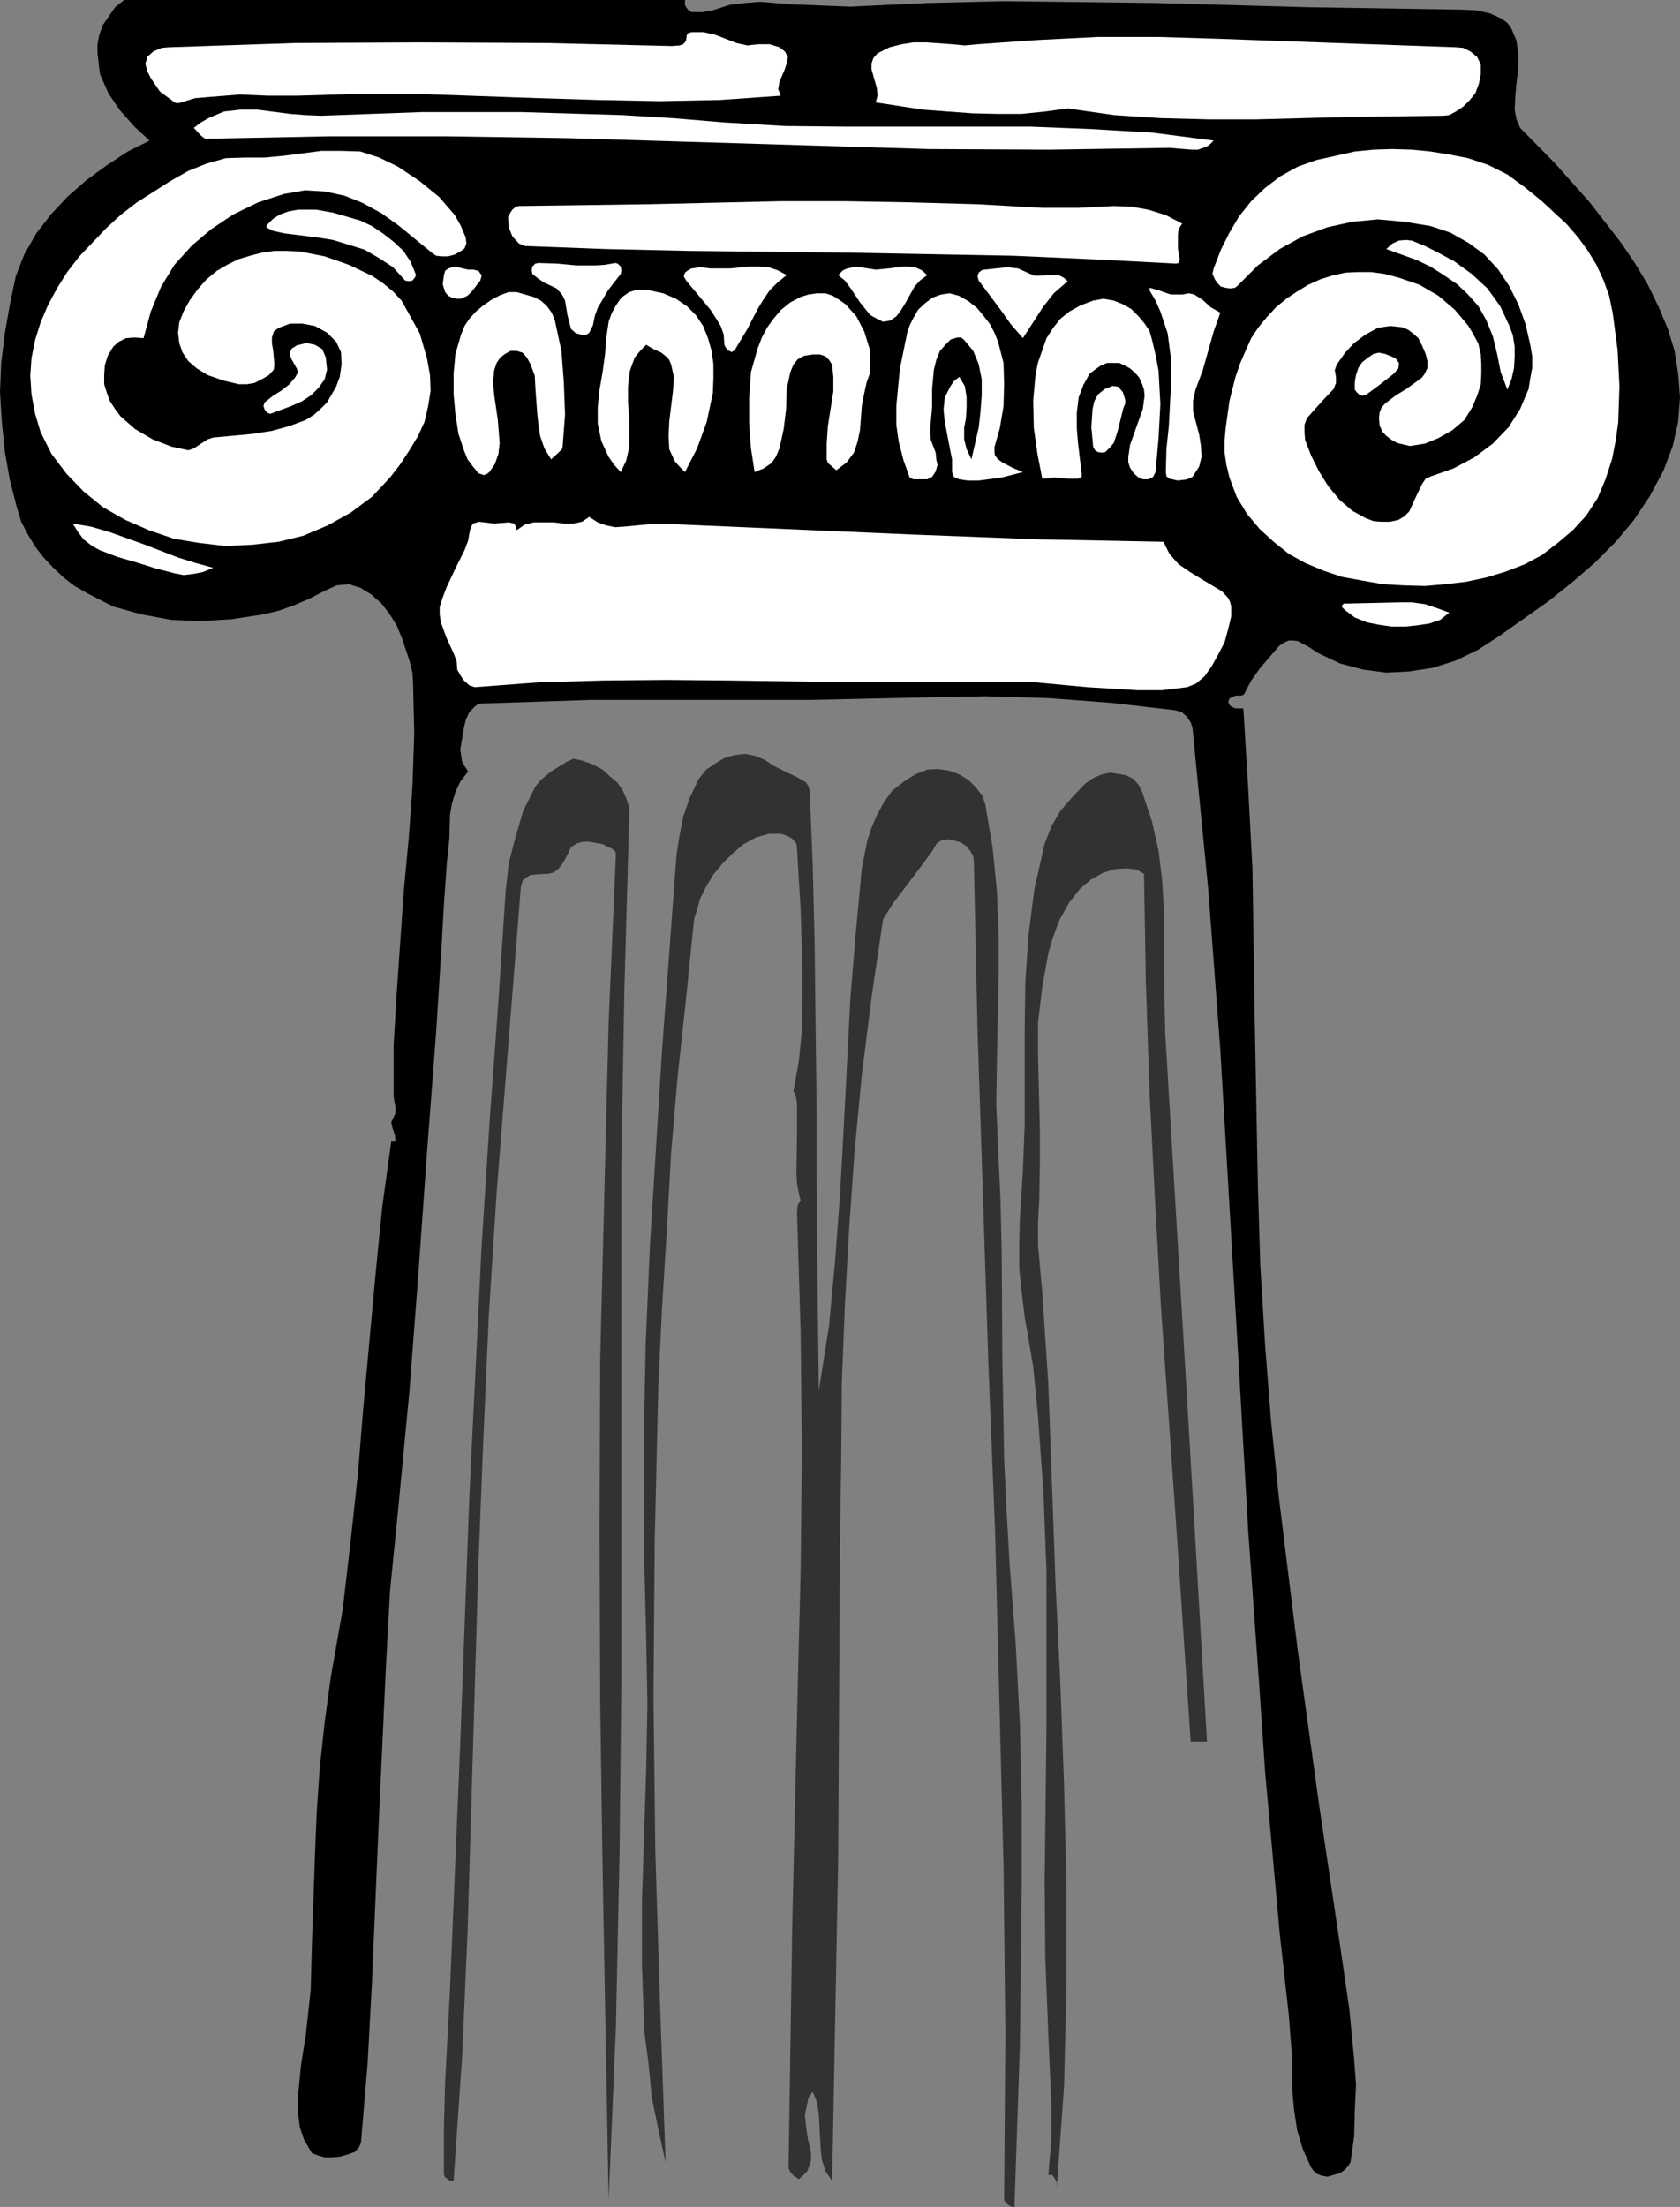 <?xml version="1.0" encoding="UTF-8" standalone="no"?>
<svg
   version="1.0"
   width="118.575mm"
   height="155.711mm"
   id="svg29"
   sodipodi:docname="Column 04.wmf"
   xmlns:inkscape="http://www.inkscape.org/namespaces/inkscape"
   xmlns:sodipodi="http://sodipodi.sourceforge.net/DTD/sodipodi-0.dtd"
   xmlns="http://www.w3.org/2000/svg"
   xmlns:svg="http://www.w3.org/2000/svg">
  <rect width="100%" height="100%" fill="#808080" stroke="none"/>
  <sodipodi:namedview
     id="namedview29"
     pagecolor="#ffffff"
     bordercolor="#000000"
     borderopacity="0.25"
     inkscape:showpageshadow="2"
     inkscape:pageopacity="0.0"
     inkscape:pagecheckerboard="0"
     inkscape:deskcolor="#d1d1d1"
     inkscape:document-units="mm" />
  <defs
     id="defs1">
    <pattern
       id="WMFhbasepattern"
       patternUnits="userSpaceOnUse"
       width="6"
       height="6"
       x="0"
       y="0" />
  </defs>
  <path
     style="fill:#000000;fill-opacity:1;fill-rule:evenodd;stroke:none"
     d="m 226.826,1.778 20.518,-0.97 20.518,-0.485 40.712,0.485 40.874,1.131 20.356,0.323 20.356,0.323 3.554,0.162 3.716,0.808 3.231,1.454 1.454,1.131 0.969,1.293 1.454,3.393 0.485,3.717 v 3.878 l -0.485,3.717 -0.323,3.717 -0.162,3.393 0.485,2.585 0.969,2.262 9.37,9.534 9.209,10.342 8.401,10.827 3.716,5.494 3.393,5.656 2.908,5.979 2.423,5.817 1.777,5.817 0.969,6.14 0.485,6.302 -0.485,6.464 -1.454,6.464 -2.423,6.464 -3.716,6.948 -4.2,6.302 -4.847,5.817 -5.654,5.656 -5.816,5.009 -6.462,5.171 -13.248,9.372 -5.493,3.555 -5.978,2.909 -6.139,1.939 -6.301,0.97 -6.139,0.323 -6.139,-0.808 -6.139,-1.616 -5.816,-2.747 -2.746,-1.778 -2.746,-1.454 -1.131,-0.162 h -1.292 l -1.131,0.485 -1.454,0.97 -5.008,5.817 -2.423,3.393 -1.939,3.717 -0.646,0.323 h -1.616 l -1.131,0.485 -0.485,0.323 -0.323,0.808 0.323,0.808 0.485,0.485 1.131,0.485 h 2.1 l 1.292,21.33 1.131,21.33 0.646,42.175 0.808,42.498 0.646,21.33 1.292,21.33 1.616,20.522 2.1,20.36 5.008,40.559 5.654,40.883 6.139,41.206 1.939,13.412 1.292,13.412 0.485,6.625 -0.323,6.948 -0.162,6.787 -0.969,6.948 -0.485,0.808 -0.969,1.131 -1.292,0.97 -1.777,0.485 -1.616,0.485 -1.777,-0.323 -1.454,-0.646 -1.131,-1.454 -2.262,-5.009 -1.454,-4.848 -0.808,-5.171 -0.485,-5.171 -0.162,-10.18 -0.808,-10.342 -2.423,-21.815 -1.939,-21.492 -1.939,-21.33 -1.454,-21.492 -3.07,-42.983 -2.423,-42.498 -5.008,-85.643 -3.231,-42.983 -4.2,-42.983 -0.485,-1.454 -0.969,-1.454 -1.454,-1.293 -1.777,-0.485 -16.802,-1.939 -16.963,-1.293 -16.802,-0.485 -17.125,0.323 -29.403,0.646 h -29.242 -29.242 l -29.403,0.97 -1.131,0.323 -0.646,0.485 -1.454,1.454 -0.969,2.101 -0.485,2.101 -0.485,2.909 -0.485,2.909 0.485,3.232 0.646,1.131 0.969,1.454 -2.1,2.747 -1.292,2.747 -0.969,3.232 -0.485,2.909 -0.162,6.302 -0.646,6.14 -0.808,11.311 -0.646,11.473 -1.454,22.946 -2.423,31.833 -2.262,31.833 -2.423,31.833 -3.07,32.157 -2.1,21.007 -1.131,21.007 -1.939,42.175 -1.777,41.852 -1.131,21.007 -1.777,21.168 -0.485,1.131 -1.131,1.293 -1.777,0.646 -2.262,0.646 -2.262,0.162 h -1.777 l -1.777,-0.485 -1.616,-0.646 -2.1,-3.555 -1.131,-3.393 -0.485,-3.878 v -4.201 l 0.808,-8.403 1.292,-8.08 1.292,-11.958 0.323,-11.958 0.808,-23.754 0.485,-11.796 0.808,-11.796 1.292,-11.958 1.616,-11.958 3.231,-18.421 2.1,-18.098 1.939,-17.937 1.454,-17.775 3.231,-35.227 1.777,-17.937 2.423,-17.613 h 0.969 l 0.162,-0.323 -0.162,-1.454 -0.646,-1.939 -0.323,-1.454 1.131,-2.424 v -1.454 l -0.485,-2.909 v -13.897 l 0.808,-13.735 1.939,-27.794 1.292,-13.735 0.969,-13.574 0.485,-14.058 -0.323,-13.735 -0.162,-2.585 -0.808,-3.232 -1.939,-5.817 -1.454,-3.555 -1.939,-3.07 -2.1,-2.747 -2.746,-2.424 -2.908,-1.778 -3.07,-0.97 -3.231,0.323 -3.231,1.454 -4.039,2.101 -4.2,1.778 -4.039,1.454 -4.2,0.97 -8.401,1.293 -8.239,0.485 -7.755,-0.323 -7.916,-1.454 -7.593,-2.101 -6.947,-3.555 -3.393,-1.939 -2.908,-2.262 -2.746,-2.585 -2.585,-2.747 -2.262,-2.909 -1.939,-3.232 L 5.654,139.13 4.524,135.413 2.585,127.819 1.292,120.385 0.485,112.467 0,104.549 0.323,96.793 1.292,88.875 2.585,81.442 4.2,73.686 l 2.262,-5.817 3.231,-5.656 3.877,-5.009 4.362,-4.686 5.17,-4.525 5.331,-3.878 5.654,-3.717 5.816,-2.909 -4.039,-3.717 -3.877,-4.363 -3.07,-4.525 -2.262,-5.171 -0.323,-2.747 -0.323,-2.747 V 11.796 L 26.495,9.211 27.465,6.625 28.919,4.525 30.696,1.939 33.119,0 H 182.721 v 1.293 l 0.323,0.646 0.646,0.808 0.808,0.485 h 2.908 l 2.746,-0.485 4.524,-1.454 4.039,-0.485 4.039,-0.323 7.916,0.646 8.078,0.323 z"
     id="path1" />
  <path
     style="fill:#323232;fill-opacity:1;fill-rule:evenodd;stroke:none"
     d="m 147.017,205.705 4.2,-2.585 1.777,-0.808 2.262,0.485 2.746,0.97 2.746,1.454 1.939,1.778 1.939,1.616 1.454,2.101 0.969,2.101 0.808,2.424 v 2.585 l -1.292,45.892 -0.808,46.377 v 46.053 46.215 46.053 l -0.485,46.053 -0.969,46.053 -1.939,46.215 -1.616,-88.875 -0.646,-44.761 -0.162,-45.084 0.162,-45.084 1.131,-45.246 1.131,-45.084 1.939,-44.761 -0.162,-0.808 -0.808,-0.646 -2.585,-1.293 -3.554,-0.646 h -1.616 l -1.777,0.485 -1.454,0.97 -0.969,1.939 -0.969,1.939 -1.454,1.939 -1.292,0.97 -1.454,0.323 -3.231,0.162 -1.454,0.162 -1.131,0.646 -0.969,0.808 -0.485,1.778 -3.231,40.721 -3.231,40.883 -2.1,32.965 -1.454,32.965 -1.292,32.803 -0.969,32.965 -1.939,65.606 -1.454,33.126 -2.262,32.965 h -0.485 l -0.646,-0.162 -1.131,-0.808 -0.323,-0.646 v -12.443 l 0.323,-12.281 1.292,-24.562 2.746,-65.768 2.423,-65.929 3.231,-65.929 2.1,-32.965 2.423,-33.126 0.969,-14.705 0.969,-14.705 0.808,-7.272 1.777,-6.948 2.1,-7.11 3.231,-6.464 1.454,-1.778 z"
     id="path2" />
  <path
     style="fill:#323232;fill-opacity:1;fill-rule:evenodd;stroke:none"
     d="m 206.47,204.251 2.908,1.454 3.07,1.454 2.585,1.454 0.646,1.131 0.323,1.131 0.808,20.199 0.485,19.714 0.485,39.913 0.162,40.236 0.485,39.913 2.746,-17.452 1.616,-17.452 1.292,-17.29 0.969,-17.452 1.777,-34.742 1.454,-17.613 1.616,-17.29 1.454,-7.433 1.131,-3.393 1.454,-3.393 1.939,-3.555 2.1,-2.909 3.07,-2.424 3.07,-1.939 3.231,-1.293 2.908,-0.162 3.07,0.485 2.585,0.97 2.423,1.454 1.939,1.939 1.777,2.262 0.808,2.424 1.939,11.473 1.131,11.473 0.485,11.635 v 11.15 l -0.485,23.108 -0.162,11.15 0.485,11.635 0.646,13.735 0.323,13.897 0.162,27.309 0.485,27.794 0.646,13.897 0.808,14.058 1.616,21.168 1.131,21.653 0.485,21.492 v 21.33 l -0.485,42.822 -1.454,43.145 h -0.485 l -0.808,-0.323 -0.808,-0.646 -0.646,-0.808 0.323,-44.761 -0.485,-44.599 -2.262,-89.198 -1.777,-44.438 -1.454,-44.761 -1.454,-44.599 -0.969,-44.599 -0.162,-1.454 -0.808,-1.454 -1.131,-1.293 -1.454,-0.97 -1.777,-0.485 -1.616,-0.323 -1.777,0.323 -1.454,0.97 0.485,-0.162 -0.323,0.162 -1.131,1.939 -4.685,6.302 -5.654,7.433 -2.746,4.363 -3.07,20.845 -2.585,20.684 -1.939,20.36 -1.454,20.684 -1.131,20.522 -0.808,20.522 -0.162,20.36 -0.323,20.845 -0.485,85.643 -1.616,85.966 -1.777,-2.585 -0.969,-3.07 -0.323,-3.07 -0.162,-2.909 -0.323,-6.14 -0.485,-3.232 -1.131,-2.747 -1.131,1.454 -0.323,1.616 -0.646,3.07 0.323,3.232 0.485,3.232 0.808,3.232 v 2.585 l -0.969,2.747 -1.131,1.131 -1.131,0.97 -1.454,-0.97 -0.808,-0.97 -0.485,-0.97 0.485,-31.833 0.485,-31.833 1.454,-63.828 0.808,-31.833 0.323,-31.833 -0.323,-31.833 -0.969,-31.833 0.162,-1.939 0.485,-0.808 0.323,-0.485 -0.323,-1.131 -0.646,-3.232 -0.162,-2.747 0.162,-10.988 v -7.918 l -0.485,-2.424 -0.485,-0.646 1.454,-8.08 0.808,-8.08 0.162,-8.08 v -8.08 l -0.485,-16.159 -0.969,-16.159 -0.162,-1.454 -1.131,-1.293 -1.454,-0.808 -1.454,-0.485 h -3.393 l -3.393,0.97 -3.231,1.778 -2.908,2.424 -2.746,2.747 -2.423,2.909 -1.939,3.232 -1.616,3.232 -0.808,2.909 -0.808,2.585 -2.1,20.845 -2.262,20.845 -1.777,20.845 -1.131,20.522 -1.292,20.845 -0.969,20.522 -0.485,20.845 -0.485,20.522 -0.323,41.367 0.485,41.367 1.292,41.529 1.454,41.367 -1.939,-8.726 -1.777,-8.726 -0.808,-8.564 -1.131,-8.726 -0.646,-17.452 v -17.452 l 1.131,-35.065 0.323,-17.29 -0.323,-17.452 -0.646,-26.178 v -26.178 l 0.485,-25.855 1.131,-26.339 3.231,-52.194 3.877,-52.356 0.808,-5.171 0.969,-5.009 1.777,-5.171 2.423,-5.009 1.939,-2.424 2.423,-1.616 2.423,-1.454 2.746,-0.808 2.746,-0.323 2.585,0.485 2.746,1.131 z"
     id="path3" />
  <path
     style="fill:#323232;fill-opacity:1;fill-rule:evenodd;stroke:none"
     d="m 289.51,208.937 2.1,-1.454 2.262,-0.97 2.262,-0.485 2.1,0.323 1.939,0.323 2.1,0.97 1.454,1.616 0.969,1.939 2.585,7.756 1.777,7.918 0.969,7.918 0.485,8.241 v 16.321 l 0.323,16.159 5.654,94.531 2.746,47.023 2.746,47.346 h -4.362 l -3.877,-58.011 -4.039,-57.85 -1.616,-28.925 -1.454,-28.925 -0.969,-28.925 -0.485,-28.763 -1.939,-1.131 -2.746,-0.323 -2.908,0.162 -3.231,0.97 -3.231,1.778 -3.07,2.585 -2.908,3.717 -2.585,4.686 -1.616,4.363 -1.292,4.363 -1.616,9.049 -1.131,9.372 v 9.211 l 0.485,18.906 v 9.534 l -0.162,9.695 -0.323,5.979 v 6.14 l 1.131,12.443 0.808,12.281 0.808,12.281 1.939,53.487 1.292,26.824 0.969,26.663 0.646,26.824 v 26.663 l -0.646,26.824 -1.939,26.986 v -1.454 l -0.808,-1.454 -0.485,-0.485 h -0.969 l 0.808,-9.372 v -9.534 l -0.808,-18.421 -0.808,-20.684 -0.162,-20.684 0.485,-41.044 v -20.522 -20.684 l -0.808,-20.845 -1.454,-20.522 -1.292,-13.25 -2.262,-13.25 -0.808,-6.625 -0.646,-6.302 v -6.625 l 0.162,-6.625 0.808,-12.604 0.485,-12.604 v -25.208 l 0.162,-12.443 0.808,-12.443 1.616,-12.604 2.746,-12.119 1.777,-4.525 2.423,-4.201 3.07,-3.555 z"
     id="path4" />
  <path
     style="fill:#ffffff;fill-opacity:1;fill-rule:evenodd;stroke:none"
     d="m 284.825,28.925 12.44,1.778 12.44,0.808 12.601,0.323 h 12.763 l 24.88,-0.646 25.041,-0.323 1.616,-0.162 1.777,-0.97 1.939,-1.293 1.777,-1.778 1.454,-1.778 0.969,-2.585 0.485,-2.424 v -2.747 l -0.969,-1.939 -1.777,-1.454 -1.939,-0.97 -1.939,-0.162 -31.827,-1.131 -31.665,-1.131 -15.833,-0.485 h -16.156 l -15.994,0.808 -16.156,1.131 -3.393,0.323 -3.393,-0.323 -6.785,-0.485 h -3.554 l -3.07,0.485 -3.231,0.808 -3.231,1.616 -1.131,1.293 -0.485,1.454 v 1.454 l 0.485,1.778 0.969,3.393 0.162,1.939 -0.485,1.778 12.601,1.939 13.086,0.97 6.624,0.162 h 6.624 l 6.301,-0.646 z"
     id="path5" />
  <path
     style="fill:#ffffff;fill-opacity:1;fill-rule:evenodd;stroke:none"
     d="m 179.328,12.281 -33.604,-0.808 -33.604,-0.162 -33.442,0.162 -33.604,1.131 -1.939,0.162 -2.262,0.97 -1.616,1.454 -0.162,0.808 -0.323,0.97 0.485,1.939 0.969,1.939 2.423,3.555 3.07,2.262 1.131,0.808 h 0.969 l 4.2,-1.293 3.877,-0.323 8.078,-0.646 7.593,0.323 h 7.593 l 16.156,-0.485 h 16.156 l 32.15,1.131 15.994,0.485 16.317,0.323 16.156,-0.323 16.156,-1.131 -0.646,-1.778 0.323,-1.939 1.454,-3.393 0.485,-1.616 0.323,-1.616 -0.808,-1.454 -1.454,-1.131 -2.585,-0.808 h -3.07 l -2.908,0.323 -2.908,-0.646 -5.816,-2.262 -3.07,-0.646 h -3.07 l -0.969,0.323 -0.323,0.485 -0.162,1.293 -0.323,0.646 -0.485,0.485 -0.969,0.323 z"
     id="path6" />
  <path
     style="fill:#ffffff;fill-opacity:1;fill-rule:evenodd;stroke:none"
     d="M 193.06,32.641 179.49,31.51 166.08,30.702 139.1,29.894 H 112.444 L 85.787,30.864 81.586,30.702 77.386,30.379 68.662,29.248 h -4.524 l -4.362,0.485 -4.2,1.778 -1.939,1.131 -1.939,1.454 1.777,1.939 0.969,0.808 0.646,0.162 32.311,-0.646 h 32.15 l 31.988,0.485 32.15,0.97 31.988,0.97 32.15,0.97 32.15,0.162 31.988,-0.485 5.978,0.485 h 1.616 l 1.454,-0.485 1.454,-0.646 1.292,-1.293 -16.156,-2.101 -16.479,-0.97 -15.994,-0.646 h -16.479 -32.796 l -16.479,-0.162 z"
     id="path7" />
  <path
     style="fill:#ffffff;fill-opacity:1;fill-rule:evenodd;stroke:none"
     d="m 278.039,55.426 -17.448,-0.97 -17.448,-0.485 -17.61,-0.323 h -17.287 l -34.896,0.808 -34.896,0.485 -0.808,0.162 -0.969,0.808 -0.646,0.97 -0.485,0.97 0.162,2.747 0.969,2.424 1.777,1.939 1.616,0.646 21.81,0.808 21.81,0.485 43.136,0.485 43.297,0.808 21.81,0.97 21.81,1.131 0.646,-0.162 0.323,-0.97 -0.485,-2.909 v -3.555 l 0.162,-1.616 0.969,-1.454 -4.362,-2.262 -4.685,-1.454 -4.524,-0.808 -4.685,-0.162 -9.532,0.485 h -5.008 z"
     id="path8" />
  <path
     style="fill:#ffffff;fill-opacity:1;fill-rule:evenodd;stroke:none"
     d="m 351.224,42.66 -5.008,1.778 -4.685,2.585 -4.039,3.07 -3.716,3.555 -3.231,4.04 -2.585,4.363 -2.262,4.525 -1.939,5.009 -0.323,1.454 0.646,1.454 0.646,0.97 0.969,0.97 1.292,0.323 1.131,0.162 1.292,-0.162 0.646,-0.485 5.493,-5.494 5.816,-4.363 6.139,-3.393 6.624,-2.424 6.624,-1.454 6.785,-0.646 7.109,0.646 6.947,1.131 5.331,1.778 4.847,2.747 4.2,3.07 3.716,4.04 2.908,4.363 2.423,4.848 1.939,5.333 1.292,5.656 0.485,2.909 v 3.07 l -0.485,2.585 -0.485,3.07 -2.262,5.332 -3.07,4.848 -4.2,4.363 -5.008,3.717 -5.493,2.909 -5.978,2.101 -1.454,0.646 -0.969,1.454 -1.777,3.717 -1.616,3.555 -1.292,1.293 -1.616,0.97 -2.262,0.485 h -2.262 l -2.1,-0.162 -2.1,-0.808 -3.554,-1.939 -3.393,-2.909 -3.07,-3.717 -2.423,-3.878 -2.1,-4.201 -1.616,-4.201 -0.162,-2.101 v -1.939 l 0.646,-1.778 1.292,-1.454 2.908,-3.232 2.908,-3.07 0.646,-1.616 v -1.616 l -0.323,-1.778 0.485,-1.454 2.262,-3.232 2.423,-2.585 3.07,-2.262 3.231,-1.778 3.231,-0.485 3.231,0.323 1.616,0.646 1.292,0.97 1.454,1.293 0.969,1.939 0.969,2.262 0.485,1.939 v 1.778 l -0.646,1.454 -0.808,1.131 -1.292,0.97 -2.908,2.101 -2.908,1.778 -2.746,2.101 -0.969,1.131 -0.485,1.293 -0.162,1.454 0.162,1.939 0.808,1.778 1.131,1.131 1.292,0.97 1.454,0.808 3.393,0.808 4.039,-0.646 3.554,-1.454 3.716,-2.101 3.231,-2.747 2.1,-3.393 1.292,-3.07 0.969,-2.909 0.162,-2.909 v -2.585 l -0.162,-2.747 -0.646,-2.747 -1.292,-2.424 -1.454,-2.424 -3.554,-4.201 -4.362,-3.717 -5.008,-2.909 -5.654,-1.939 -3.716,-0.97 -3.554,-0.485 h -3.554 l -3.393,0.162 -3.554,0.808 -3.07,0.97 -3.231,1.454 -2.908,1.778 -2.908,1.939 -2.746,2.262 -2.423,2.585 -2.262,2.747 -1.939,2.909 -1.454,3.232 -1.454,3.393 -1.292,3.717 -1.616,6.464 -0.969,6.948 -0.323,3.393 v 3.393 l 0.485,3.232 0.808,3.393 1.939,5.171 2.746,4.525 3.393,4.04 3.716,3.393 4.039,3.232 4.362,2.424 5.008,2.101 4.847,1.616 5.331,0.97 5.493,0.97 5.654,0.323 5.654,0.162 5.493,-0.485 5.493,-0.646 5.331,-1.131 5.331,-1.616 5.008,-1.939 4.524,-2.424 4.2,-3.232 4.039,-3.393 3.554,-3.878 3.07,-4.686 2.1,-5.009 1.777,-5.494 0.969,-5.009 0.646,-4.686 0.323,-9.695 -0.485,-9.534 -1.292,-9.857 -0.969,-4.686 -1.454,-4.04 -1.939,-4.201 -2.262,-3.717 -2.585,-3.555 -3.07,-3.555 -6.624,-6.14 -4.362,-3.555 -4.847,-3.555 -5.17,-2.585 -5.331,-1.778 -5.008,-0.97 -5.008,-0.808 -5.008,-0.485 -5.17,-0.162 -5.008,0.162 -5.008,0.485 -5.008,1.131 z"
     id="path9" />
  <path
     style="fill:#ffffff;fill-opacity:1;fill-rule:evenodd;stroke:none"
     d="m 383.051,67.06 -2.908,-1.454 -3.554,-1.454 -1.616,-0.162 -1.777,0.162 -1.777,0.808 -1.616,1.454 8.078,2.909 3.716,1.778 3.554,2.262 3.554,2.424 2.908,2.747 2.746,3.07 2.1,3.717 1.777,4.363 1.131,4.686 0.969,4.848 1.777,4.686 1.131,-2.909 0.646,-2.909 0.162,-3.07 v -2.585 l -0.485,-3.07 -0.969,-2.585 -2.423,-5.171 -3.393,-4.686 -4.2,-3.878 -4.685,-3.393 z"
     id="path10" />
  <path
     style="fill:#ffffff;fill-opacity:1;fill-rule:evenodd;stroke:none"
     d="m 274.808,73.039 -3.231,-1.454 -2.908,-0.323 -6.139,0.646 -0.646,0.162 -0.808,0.646 -0.323,0.97 0.323,1.131 2.908,3.878 2.908,3.878 2.746,3.878 3.231,3.717 5.331,-8.241 2.908,-3.717 3.716,-3.232 -1.131,-0.97 -1.292,-0.646 h -2.746 l -2.423,0.162 h -1.292 z"
     id="path11" />
  <path
     style="fill:#ffffff;fill-opacity:1;fill-rule:evenodd;stroke:none"
     d="m 106.143,44.438 -5.008,-2.424 -5.008,-1.616 -5.17,-0.162 h -5.17 l -10.017,1.293 -5.17,0.485 h -5.17 l -5.17,0.162 -5.17,1.454 -4.847,1.939 -4.847,2.747 -8.886,5.656 -4.2,3.232 -3.877,3.555 -3.554,3.717 -3.716,3.878 -3.231,4.201 -2.746,4.363 -2.423,4.525 -1.939,4.525 -1.454,4.686 -0.969,4.848 -0.323,4.686 0.323,5.009 0.969,5.171 1.454,4.848 2.908,5.817 4.039,5.332 4.524,4.686 5.17,4.201 5.978,3.393 6.301,2.747 6.624,2.262 6.785,1.131 6.947,0.808 7.108,-0.323 7.108,-0.808 6.624,-1.616 6.462,-2.747 6.139,-3.393 5.654,-4.201 4.847,-5.171 2.746,-3.555 2.423,-3.717 2.262,-3.717 1.777,-3.878 0.969,-4.201 0.646,-4.04 -0.162,-4.201 -0.808,-4.525 -1.939,-6.625 -3.231,-5.817 -1.616,-2.909 -2.262,-2.424 -2.746,-2.262 -2.908,-1.939 -6.139,-2.909 -6.462,-2.262 -6.624,-1.293 -3.554,-0.162 h -3.231 l -3.393,0.485 -3.07,0.808 -3.231,0.97 -2.908,1.454 -2.746,1.616 -2.746,2.262 -2.423,2.747 -2.1,2.909 -1.616,2.909 -1.131,2.909 -0.323,2.747 0.323,2.747 0.808,2.424 1.616,2.424 2.262,1.939 2.908,1.778 4.2,1.454 4.039,0.97 h 2.262 l 1.939,-0.323 1.939,-0.97 1.939,-1.131 1.292,-1.454 0.162,-1.454 -0.323,-3.717 -0.323,-1.778 v -1.616 l 0.485,-1.616 1.292,-0.97 3.07,-1.131 h 3.231 l 3.393,0.646 3.231,1.778 2.423,2.424 1.292,2.747 0.162,3.232 -0.485,3.393 -0.969,2.585 -1.292,2.262 -1.131,1.939 -1.777,1.778 -1.616,1.454 -2.262,1.454 -4.362,1.616 -4.685,1.293 -5.17,0.808 -10.501,0.97 -1.454,0.485 -1.777,1.131 -1.939,1.293 -1.454,0.485 -4.524,-0.97 -5.008,-1.939 -4.685,-2.747 -3.877,-3.393 -1.454,-1.939 -1.454,-2.262 -0.808,-2.262 -0.646,-2.101 v -2.424 l 0.162,-2.585 0.808,-2.585 1.454,-2.424 1.454,-1.293 1.939,-0.97 2.262,-0.162 2.423,0.162 1.939,-7.11 2.746,-6.625 3.554,-5.817 4.685,-5.171 5.17,-4.363 5.816,-3.878 6.624,-3.232 6.947,-2.262 5.654,-0.97 5.331,0.323 5.17,1.131 4.847,1.939 5.008,2.747 4.524,3.232 8.886,7.272 1.131,0.808 1.454,0.162 h 1.777 l 1.777,-0.485 1.454,-0.808 1.131,-0.808 0.485,-1.293 -0.162,-1.616 -1.292,-3.07 -1.616,-2.909 -2.1,-2.424 -2.1,-2.424 -5.17,-4.201 z"
     id="path12" />
  <path
     style="fill:#ffffff;fill-opacity:1;fill-rule:evenodd;stroke:none"
     d="M 88.856,56.718 84.333,55.911 H 79.486 l -2.585,0.485 -2.262,0.808 -1.777,1.131 -1.777,1.778 v 0.485 l 0.162,0.162 1.616,0.808 2.908,0.646 9.047,1.131 4.039,0.646 4.2,1.293 4.2,1.293 3.877,2.262 3.716,2.424 3.231,3.555 0.969,0.162 0.969,-0.162 0.646,-0.808 0.323,-0.646 -1.454,-3.555 -1.939,-2.909 -2.585,-2.424 -2.908,-2.262 -2.908,-1.939 -3.07,-1.454 z"
     id="path13" />
  <path
     style="fill:#ffffff;fill-opacity:1;fill-rule:evenodd;stroke:none"
     d="m 79.163,92.107 -1.292,0.808 -0.485,0.97 v 0.97 l 0.485,1.131 1.292,2.262 0.323,0.97 -0.646,1.293 -1.616,1.939 -2.262,1.778 -2.1,1.293 -2.262,1.778 -0.323,0.97 0.323,0.97 0.646,0.808 0.808,0.323 5.654,-2.101 2.908,-1.293 2.423,-1.616 1.939,-1.939 1.616,-2.262 0.646,-2.585 -0.323,-3.232 -0.969,-2.262 -1.939,-1.131 -2.262,-0.485 z"
     id="path14" />
  <path
     style="fill:#ffffff;fill-opacity:1;fill-rule:evenodd;stroke:none"
     d="m 369.48,94.369 -1.616,-0.323 -1.454,0.323 -1.454,0.97 -1.616,1.293 -0.969,1.454 -0.646,1.939 -0.323,1.939 v 1.939 l 0.485,0.646 0.808,0.808 0.646,0.162 0.969,-0.162 3.716,-2.747 3.716,-2.909 1.292,-1.454 0.162,-1.454 -0.969,-1.293 z"
     id="path15" />
  <path
     style="fill:#ffffff;fill-opacity:1;fill-rule:evenodd;stroke:none"
     d="m 36.35,149.957 5.17,1.616 5.008,1.293 2.423,0.485 2.746,-0.323 2.423,-0.485 2.746,-1.131 -4.685,-1.293 -4.685,-1.454 -9.209,-3.555 -9.047,-3.232 -5.008,-1.454 -4.847,-0.808 1.454,2.262 1.454,1.939 2.262,1.778 2.1,1.131 4.685,1.778 z"
     id="path16" />
  <path
     style="fill:#ffffff;fill-opacity:1;fill-rule:evenodd;stroke:none"
     d="m 133.446,78.695 -2.423,1.293 -2.1,1.454 -1.939,1.616 -1.777,1.939 -1.292,1.939 -0.969,2.424 -1.454,5.009 -0.485,5.171 v 5.656 l 0.485,5.332 0.808,5.171 1.454,4.363 0.969,2.424 1.454,1.939 1.454,1.778 1.454,0.485 0.808,-0.323 0.646,-0.485 1.454,-2.101 0.969,-2.747 0.323,-2.909 -0.485,-6.14 -0.969,-6.625 -0.323,-3.393 0.323,-3.232 0.646,-1.939 0.969,-1.454 1.292,-0.97 1.454,-0.808 h 1.616 l 1.616,0.485 1.131,1.293 0.969,1.778 1.131,3.07 0.162,3.232 0.485,6.625 0.323,3.232 0.485,3.07 1.131,3.232 1.777,2.909 1.939,-1.778 0.969,-0.97 0.162,-0.646 0.646,-8.564 -0.323,-8.564 -0.646,-8.403 -1.777,-8.241 -0.808,-1.939 -1.292,-1.778 -1.616,-1.454 -1.939,-0.97 -2.262,-0.646 -2.262,-0.646 h -2.1 z"
     id="path17" />
  <path
     style="fill:#ffffff;fill-opacity:1;fill-rule:evenodd;stroke:none"
     d="m 124.883,71.908 -3.554,-0.808 -1.777,0.485 -0.808,0.646 -0.323,1.131 -0.323,2.424 0.646,2.101 0.808,0.97 0.969,0.485 1.292,0.323 h 1.131 l 1.777,-0.808 1.131,-1.131 2.262,-2.909 0.323,-1.131 v -0.323 l -0.808,-1.131 -1.292,-0.323 z"
     id="path18" />
  <path
     style="fill:#ffffff;fill-opacity:1;fill-rule:evenodd;stroke:none"
     d="m 143.624,70.131 -0.808,0.162 -0.808,0.808 -0.162,0.97 0.162,0.97 1.616,1.293 1.454,0.97 3.393,1.616 1.454,1.616 0.808,1.616 0.646,3.878 0.485,1.939 0.485,1.778 1.292,1.131 1.939,0.485 0.969,-0.162 0.646,-0.485 0.969,-1.939 0.485,-2.424 0.808,-2.262 2.746,-4.686 3.393,-4.363 0.162,-0.97 -0.162,-0.97 -0.808,-0.808 -0.646,-0.162 -2.746,0.485 -2.423,0.162 h -5.17 l -5.17,-0.485 z"
     id="path19" />
  <path
     style="fill:#ffffff;fill-opacity:1;fill-rule:evenodd;stroke:none"
     d="m 172.381,77.241 h -2.423 l -2.1,0.646 -2.1,1.454 -1.454,2.101 -1.131,2.101 -0.808,2.262 -0.646,4.363 -0.323,4.363 -0.646,4.686 -0.808,4.686 -0.485,4.686 v 4.363 l 0.969,4.686 1.939,4.201 1.454,2.101 1.777,1.939 1.454,-3.07 0.808,-3.555 v -3.878 -3.878 l -0.323,-4.201 v -4.201 l 0.485,-4.201 1.292,-3.555 1.454,-1.778 1.616,-1.616 1.939,1.131 2.1,0.97 1.616,1.293 0.485,0.646 0.485,1.131 0.808,3.555 -0.323,3.878 -0.969,7.918 -0.162,3.717 0.162,3.555 1.454,3.232 1.292,1.454 1.454,1.454 3.231,-6.302 2.585,-7.11 0.808,-3.878 0.808,-3.717 0.162,-3.878 v -3.878 l -0.485,-3.555 -0.969,-3.393 -1.292,-3.232 -1.939,-2.909 -2.423,-2.424 -2.908,-1.939 -3.393,-1.454 z"
     id="path20" />
  <path
     style="fill:#ffffff;fill-opacity:1;fill-rule:evenodd;stroke:none"
     d="m 189.506,71.585 -2.746,-0.323 -2.262,0.323 -0.969,0.485 -0.808,0.646 -0.323,0.97 0.646,1.131 6.462,7.756 1.454,2.262 1.292,2.101 0.808,2.262 0.162,2.747 0.323,0.646 0.646,0.808 0.969,0.485 0.808,-0.485 3.393,-5.656 2.746,-5.333 1.454,-2.424 1.777,-2.585 2.1,-2.101 2.423,-1.939 -2.423,-1.293 -2.423,-0.808 -2.423,-0.162 h -2.746 l -5.17,0.485 z"
     id="path21" />
  <path
     style="fill:#ffffff;fill-opacity:1;fill-rule:evenodd;stroke:none"
     d="m 213.578,79.18 -2.746,1.454 -2.423,1.939 -1.939,2.262 -1.777,2.424 -1.454,2.747 -1.131,2.909 -1.777,6.302 -0.485,6.787 v 6.948 l 0.485,6.625 0.969,6.302 2.423,-0.97 2.1,-1.454 1.131,-1.616 0.969,-2.262 1.131,-5.171 0.646,-5.333 0.162,-5.332 0.969,-4.525 0.808,-1.939 1.131,-1.454 1.777,-0.97 2.262,-0.323 h 1.939 l 1.454,0.485 0.969,0.97 0.808,1.293 0.323,3.232 v 3.878 l -1.454,9.211 -0.323,4.686 v 4.201 l 0.323,0.97 1.131,0.97 1.131,0.97 2.746,-2.101 1.939,-2.585 0.969,-2.909 0.646,-3.07 0.485,-6.464 0.646,-3.393 0.646,-2.909 0.808,-2.262 0.162,-2.262 -0.162,-4.363 -1.454,-4.686 -2.1,-4.04 -2.908,-3.232 -1.616,-1.131 -1.777,-1.131 -1.939,-0.646 h -2.262 l -2.262,0.323 z"
     id="path22" />
  <path
     style="fill:#ffffff;fill-opacity:1;fill-rule:evenodd;stroke:none"
     d="m 233.611,71.908 -5.17,-0.808 -2.423,0.485 -1.131,0.485 -1.292,1.293 1.777,1.454 1.454,1.939 2.585,3.878 2.746,3.393 1.777,0.97 1.616,0.808 1.939,-0.323 1.616,-1.131 1.131,-1.454 1.292,-2.101 2.423,-4.363 1.454,-1.616 1.939,-1.454 -1.454,-1.293 -1.777,-0.808 -1.616,-0.162 h -1.777 l -3.716,0.485 z"
     id="path23" />
  <path
     style="fill:#ffffff;fill-opacity:1;fill-rule:evenodd;stroke:none"
     d="m 255.744,78.856 -2.423,-0.646 -2.262,0.323 -2.262,0.808 -1.939,1.454 -1.939,1.778 -1.292,2.262 -0.969,1.939 -0.646,1.939 -1.939,9.534 -0.485,4.848 -0.485,5.171 v 5.009 l 0.646,4.525 1.292,5.009 1.616,4.525 0.969,0.485 h 1.777 1.939 l 1.292,-0.646 0.969,-1.454 0.485,-1.778 -0.323,-1.454 -0.162,-1.778 -1.292,-3.393 -0.162,-1.616 v -1.616 l 0.485,-5.333 v -5.009 l 0.485,-5.171 0.646,-2.585 0.969,-2.424 1.454,-1.616 1.454,-1.454 1.777,-0.485 h 0.969 l 0.808,0.646 2.423,2.909 1.454,3.555 0.808,4.04 v 4.201 l -0.323,4.363 -0.485,4.363 -1.939,8.403 -1.292,-2.747 -0.646,-2.585 v -3.07 l 0.485,-2.585 0.162,-2.909 v -2.747 l -0.485,-2.909 -1.454,-2.424 -1.454,1.131 -0.969,1.454 -1.454,2.909 -0.323,3.232 0.323,3.232 1.292,6.787 0.646,3.232 v 3.393 l 0.485,1.293 1.454,0.646 2.262,0.323 h 2.908 l 6.139,-0.808 5.654,-1.454 -2.746,-1.131 -2.746,-1.454 -1.131,-0.808 -0.808,-0.97 -0.162,-0.97 v -1.293 l 1.454,-5.171 0.969,-5.817 0.162,-5.817 -0.162,-5.656 -1.454,-5.656 -0.969,-2.424 -1.292,-2.424 -1.777,-2.262 -1.616,-1.939 -2.262,-1.778 z"
     id="path24" />
  <path
     style="fill:#ffffff;fill-opacity:1;fill-rule:evenodd;stroke:none"
     d="m 291.61,80.149 -3.393,1.293 -2.908,1.616 -2.423,1.939 -1.939,2.424 -1.777,2.747 -1.131,3.232 -1.131,3.232 -0.646,3.07 -0.646,7.11 0.162,7.272 0.969,6.948 1.292,6.625 3.393,-0.323 3.393,0.323 h 2.746 l 0.969,-0.485 v -0.97 l -0.969,-8.08 -0.323,-4.04 v -4.04 l 0.485,-4.04 1.292,-3.393 1.616,-2.909 1.454,-1.131 1.616,-1.131 1.616,-0.646 h 1.454 1.777 l 1.454,0.646 1.454,0.808 1.454,1.293 0.969,1.131 0.808,1.778 0.485,1.454 0.162,1.616 -0.485,3.555 -2.423,6.787 -0.969,2.747 -0.485,3.232 v 1.454 l 0.485,1.454 0.969,1.454 1.292,1.131 1.131,0.485 h 1.454 l 1.292,-0.646 0.646,-1.293 0.808,-9.049 0.485,-9.049 -0.485,-8.888 -0.808,-4.363 -0.969,-4.04 -0.646,-2.262 -1.292,-1.939 -1.616,-1.939 -1.939,-1.939 -2.262,-1.293 -2.423,-0.97 -2.746,-0.485 z"
     id="path25" />
  <path
     style="fill:#ffffff;fill-opacity:1;fill-rule:evenodd;stroke:none"
     d="m 315.359,78.533 h -1.454 -1.616 l -3.231,-1.131 -2.262,-0.646 -0.162,0.162 v 0.485 l 1.616,2.747 1.292,2.909 1.939,5.817 0.808,6.14 0.162,6.14 -0.646,12.443 -0.646,6.14 -0.162,6.14 0.162,1.131 0.808,0.646 2.262,0.485 2.423,-0.323 1.454,-0.646 1.777,-2.747 0.646,-2.585 -0.162,-2.909 -0.485,-3.07 -1.616,-6.14 v -2.909 l 0.646,-2.909 1.939,-5.171 1.454,-5.171 1.454,-5.171 1.777,-5.009 -2.585,-1.454 -2.1,-1.939 -2.262,-1.454 -1.454,-0.323 z"
     id="path26" />
  <path
     style="fill:#ffffff;fill-opacity:1;fill-rule:evenodd;stroke:none"
     d="m 299.688,108.751 0.485,-1.131 v -0.97 l -0.646,-2.101 -1.292,-1.454 -1.454,-0.162 -2.1,0.808 -1.777,1.454 -0.969,1.778 -0.485,2.101 -0.323,4.848 0.485,5.171 0.485,0.97 0.808,0.485 0.969,0.162 0.969,-0.162 1.292,-1.293 0.969,-1.131 0.969,-2.909 0.808,-3.232 z"
     id="path27" />
  <path
     style="fill:#ffffff;fill-opacity:1;fill-rule:evenodd;stroke:none"
     d="m 137.808,141.392 -0.162,-0.97 -0.485,-0.808 -1.454,-0.323 -3.877,0.323 -4.039,-0.485 -1.616,0.485 -0.485,0.808 -0.323,0.97 -0.485,2.747 -0.969,2.585 -2.423,4.848 -2.423,5.171 -0.969,2.585 -0.808,2.585 v 1.939 l 0.323,2.101 1.454,4.04 1.939,4.201 0.808,2.101 0.162,2.262 0.808,1.454 0.969,1.454 1.454,1.293 1.454,0.485 17.125,-1.293 16.963,-0.485 17.125,-0.162 16.802,0.162 34.088,0.485 33.765,-0.162 h 6.785 l 6.947,0.162 13.732,1.293 13.409,0.808 h 6.624 l 6.624,-0.808 2.423,-0.97 2.262,-1.939 1.939,-2.747 1.616,-2.909 1.777,-3.393 0.969,-3.555 0.808,-3.393 v -2.585 l -0.323,-1.293 -0.485,-0.97 -1.616,-1.778 -5.654,-3.393 -2.908,-1.778 -3.07,-2.101 -2.423,-2.747 -1.616,-3.232 -33.604,-0.646 -33.604,-1.293 -67.208,-2.909 -4.362,0.323 -5.008,0.485 -2.423,0.162 -2.423,-0.485 -2.262,-0.808 -2.262,-1.454 -1.939,1.293 -2.262,0.485 h -2.585 l -2.746,-0.323 h -2.908 -2.423 l -2.423,0.646 z"
     id="path28" />
  <path
     style="fill:#ffffff;fill-opacity:1;fill-rule:evenodd;stroke:none"
     d="m 374.973,167.085 3.07,-0.323 3.231,-0.485 2.908,-0.97 2.423,-1.939 -3.07,-1.131 -3.393,-1.131 -3.554,-0.485 h -3.393 l -13.732,0.323 h -0.969 l -0.485,0.485 v 0.485 l 0.808,0.808 2.585,1.939 3.231,1.293 3.231,0.646 3.393,0.485 z"
     id="path29" />
</svg>
